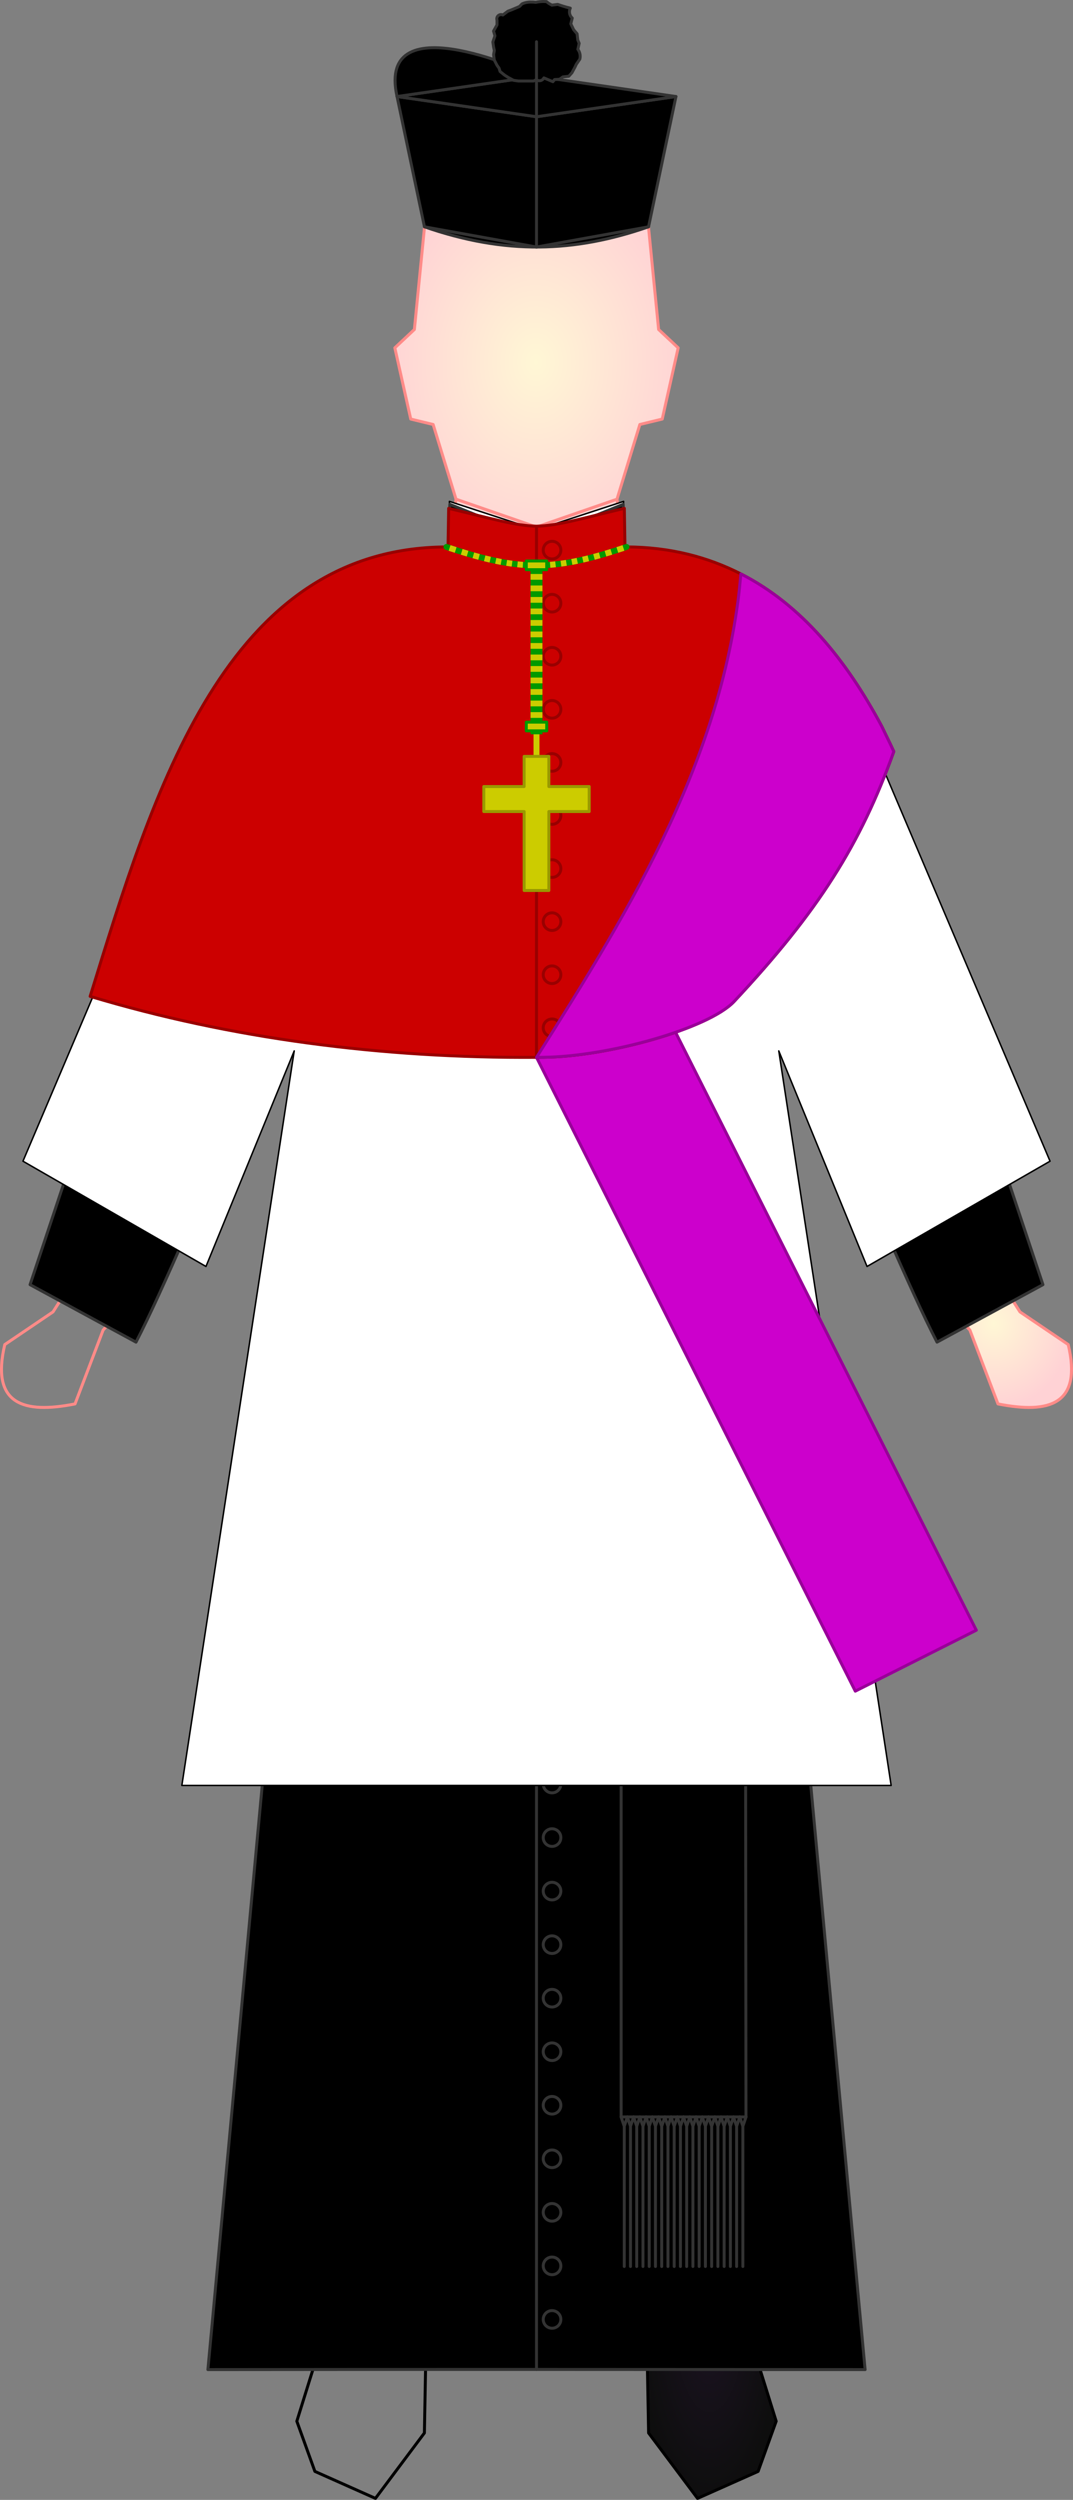 <?xml version="1.0" encoding="UTF-8" standalone="no"?>
<svg
   height="841.706"
   width="361.514"
   version="1.1"
   id="svg1"
   sodipodi:docname="Canons_-_choir_dresses.svg"
   inkscape:version="1.3 (0e150ed6c4, 2023-07-21)"
   xmlns:inkscape="http://www.inkscape.org/namespaces/inkscape"
   xmlns:sodipodi="http://sodipodi.sourceforge.net/DTD/sodipodi-0.dtd"
   xmlns:xlink="http://www.w3.org/1999/xlink"
   xmlns="http://www.w3.org/2000/svg"
   xmlns:svg="http://www.w3.org/2000/svg">
  <rect width="100%" height="100%" fill="#808080" stroke="none"/>
  <sodipodi:namedview
     id="namedview1"
     pagecolor="#ffffff"
     bordercolor="#000000"
     borderopacity="0.25"
     inkscape:showpageshadow="2"
     inkscape:pageopacity="0.0"
     inkscape:pagecheckerboard="0"
     inkscape:deskcolor="#d1d1d1"
     inkscape:zoom="0.47470754"
     inkscape:cx="615.11557"
     inkscape:cy="456.07028"
     inkscape:window-width="1920"
     inkscape:window-height="1009"
     inkscape:window-x="-8"
     inkscape:window-y="-8"
     inkscape:window-maximized="1"
     inkscape:current-layer="svg1" />
  <defs
     id="defs1">
    <linearGradient
       id="linearGradient-shoes">
      <stop
         style="stop-color:#1b1321"
         offset="0"
         id="shoes-stop1" />
      <stop
         style="stop-color:#0e0e0e"
         offset="1"
         id="shoes-stop2" />
    </linearGradient>
    <linearGradient
       id="linearGradient-skin">
      <stop
         style="stop-color:#fff7d5"
         offset="0"
         id="skin-stop1" />
      <stop
         style="stop-color:#ffd2d5"
         offset="1"
         id="skin-stop2" />
    </linearGradient>
    <radialGradient
       r="25.667"
       fy="915.362"
       fx="376.25"
       cy="915.362"
       cx="376.25"
       gradientTransform="matrix(0.907,0,0,2.343,-192.835,-1338.555)"
       gradientUnits="userSpaceOnUse"
       id="radialGradient-feet-A"
       xlink:href="#linearGradient-shoes" />
    <radialGradient
       r="29.327"
       fy="525.281"
       fx="270.673"
       cy="525.281"
       cx="270.673"
       gradientTransform="matrix(0.907,0,0,0.977,-192.833,-43.537)"
       gradientUnits="userSpaceOnUse"
       id="radialGradient-hands-A"
       xlink:href="#linearGradient-skin" />
    <radialGradient
       r="57.086"
       fy="168.723"
       fx="446.153"
       cy="168.723"
       cx="446.153"
       gradientTransform="matrix(0.907,0,0,1.161,-198.141,-49.88)"
       gradientUnits="userSpaceOnUse"
       id="radialGradient-neck-A"
       xlink:href="#linearGradient-skin" />
    <radialGradient
       r="57.086"
       fy="168.723"
       fx="446.153"
       cy="168.723"
       cx="446.153"
       gradientTransform="matrix(0.907,0,0,1.161,-198.14,-49.88)"
       gradientUnits="userSpaceOnUse"
       id="radialGradient-face-A"
       xlink:href="#linearGradient-skin" />
    <radialGradient
       r="25.667"
       fy="915.362"
       fx="376.25"
       cy="915.362"
       cx="376.25"
       gradientTransform="matrix(0.907,0,0,2.343,-192.835,-1338.555)"
       gradientUnits="userSpaceOnUse"
       id="radialGradient-feet-B"
       xlink:href="#linearGradient-shoes" />
    <radialGradient
       r="29.327"
       fy="525.281"
       fx="270.673"
       cy="525.281"
       cx="270.673"
       gradientTransform="matrix(0.907,0,0,0.977,-192.833,-43.537)"
       gradientUnits="userSpaceOnUse"
       id="radialGradient-hands-B"
       xlink:href="#linearGradient-skin" />
    <radialGradient
       r="57.086"
       fy="168.723"
       fx="446.153"
       cy="168.723"
       cx="446.153"
       gradientTransform="matrix(0.907,0,0,1.161,-198.141,-49.88)"
       gradientUnits="userSpaceOnUse"
       id="radialGradient-neck-B"
       xlink:href="#linearGradient-skin" />
    <radialGradient
       r="57.086"
       fy="168.723"
       fx="446.153"
       cy="168.723"
       cx="446.153"
       gradientTransform="matrix(0.907,0,0,1.161,-198.14,-49.88)"
       gradientUnits="userSpaceOnUse"
       id="radialGradient-face-B"
       xlink:href="#linearGradient-skin" />
    <radialGradient
       r="25.667"
       fy="915.362"
       fx="376.25"
       cy="915.362"
       cx="376.25"
       gradientTransform="matrix(0.907,0,0,2.343,-192.835,-1338.555)"
       gradientUnits="userSpaceOnUse"
       id="radialGradient-feet-C"
       xlink:href="#linearGradient-shoes" />
    <radialGradient
       r="29.327"
       fy="525.281"
       fx="270.673"
       cy="525.281"
       cx="270.673"
       gradientTransform="matrix(0.907,0,0,0.977,-192.833,-43.537)"
       gradientUnits="userSpaceOnUse"
       id="radialGradient-hands-C"
       xlink:href="#linearGradient-skin" />
    <radialGradient
       r="57.086"
       fy="168.723"
       fx="446.153"
       cy="168.723"
       cx="446.153"
       gradientTransform="matrix(0.907,0,0,1.161,-198.141,-49.88)"
       gradientUnits="userSpaceOnUse"
       id="radialGradient-neck-C"
       xlink:href="#linearGradient-skin" />
    <radialGradient
       r="57.086"
       fy="168.723"
       fx="446.153"
       cy="168.723"
       cx="446.153"
       gradientTransform="matrix(0.907,0,0,1.161,-198.14,-49.88)"
       gradientUnits="userSpaceOnUse"
       id="radialGradient-face-C"
       xlink:href="#linearGradient-skin" />
    <radialGradient
       r="25.667"
       fy="915.362"
       fx="376.25"
       cy="915.362"
       cx="376.25"
       gradientTransform="matrix(0.907,0,0,2.343,-192.835,-1338.555)"
       gradientUnits="userSpaceOnUse"
       id="radialGradient-feet-D"
       xlink:href="#linearGradient-shoes" />
    <radialGradient
       r="29.327"
       fy="525.281"
       fx="270.673"
       cy="525.281"
       cx="270.673"
       gradientTransform="matrix(0.907,0,0,0.977,-192.833,-43.537)"
       gradientUnits="userSpaceOnUse"
       id="radialGradient-hands-D"
       xlink:href="#linearGradient-skin" />
    <radialGradient
       r="57.086"
       fy="168.723"
       fx="446.153"
       cy="168.723"
       cx="446.153"
       gradientTransform="matrix(0.907,0,0,1.161,-198.141,-49.88)"
       gradientUnits="userSpaceOnUse"
       id="radialGradient-neck-D"
       xlink:href="#linearGradient-skin" />
    <radialGradient
       r="57.086"
       fy="168.723"
       fx="446.153"
       cy="168.723"
       cx="446.153"
       gradientTransform="matrix(0.907,0,0,1.161,-198.14,-49.88)"
       gradientUnits="userSpaceOnUse"
       id="radialGradient-face-D"
       xlink:href="#linearGradient-skin" />
    <radialGradient
       r="25.667"
       fy="915.362"
       fx="376.25"
       cy="915.362"
       cx="376.25"
       gradientTransform="matrix(0.907,0,0,2.343,-192.835,-1338.555)"
       gradientUnits="userSpaceOnUse"
       id="radialGradient-feet-E"
       xlink:href="#linearGradient-shoes" />
    <radialGradient
       r="29.327"
       fy="525.281"
       fx="270.673"
       cy="525.281"
       cx="270.673"
       gradientTransform="matrix(0.907,0,0,0.977,-192.833,-43.537)"
       gradientUnits="userSpaceOnUse"
       id="radialGradient-hands-E"
       xlink:href="#linearGradient-skin" />
    <radialGradient
       r="57.086"
       fy="168.723"
       fx="446.153"
       cy="168.723"
       cx="446.153"
       gradientTransform="matrix(0.907,0,0,1.161,-198.141,-49.88)"
       gradientUnits="userSpaceOnUse"
       id="radialGradient-neck-E"
       xlink:href="#linearGradient-skin" />
    <radialGradient
       r="57.086"
       fy="168.723"
       fx="446.153"
       cy="168.723"
       cx="446.153"
       gradientTransform="matrix(0.907,0,0,1.161,-198.14,-49.88)"
       gradientUnits="userSpaceOnUse"
       id="radialGradient-face-E"
       xlink:href="#linearGradient-skin" />
    <radialGradient
       r="25.667"
       fy="915.362"
       fx="376.25"
       cy="915.362"
       cx="376.25"
       gradientTransform="matrix(0.907,0,0,2.343,-192.835,-1338.555)"
       gradientUnits="userSpaceOnUse"
       id="radialGradient-feet-B-8"
       xlink:href="#linearGradient-shoes" />
    <radialGradient
       r="25.667"
       fy="915.362"
       fx="376.25"
       cy="915.362"
       cx="376.25"
       gradientTransform="matrix(0.907,0,0,2.343,-192.835,-1338.555)"
       gradientUnits="userSpaceOnUse"
       id="radialGradient1"
       xlink:href="#linearGradient-shoes" />
    <radialGradient
       r="25.667"
       fy="915.362"
       fx="376.25"
       cy="915.362"
       cx="376.25"
       gradientTransform="matrix(0.907,0,0,2.343,-192.835,-1338.555)"
       gradientUnits="userSpaceOnUse"
       id="radialGradient2"
       xlink:href="#linearGradient-shoes" />
    <radialGradient
       r="29.327"
       fy="525.281"
       fx="270.673"
       cy="525.281"
       cx="270.673"
       gradientTransform="matrix(0.907,0,0,0.977,-192.833,-43.537)"
       gradientUnits="userSpaceOnUse"
       id="radialGradient-hands-B-5"
       xlink:href="#linearGradient-skin" />
    <radialGradient
       r="29.327"
       fy="525.281"
       fx="270.673"
       cy="525.281"
       cx="270.673"
       gradientTransform="matrix(0.907,0,0,0.977,-192.833,-43.537)"
       gradientUnits="userSpaceOnUse"
       id="radialGradient4"
       xlink:href="#linearGradient-skin" />
    <radialGradient
       r="29.327"
       fy="525.281"
       fx="270.673"
       cy="525.281"
       cx="270.673"
       gradientTransform="matrix(0.907,0,0,0.977,-192.833,-43.537)"
       gradientUnits="userSpaceOnUse"
       id="radialGradient6"
       xlink:href="#linearGradient-skin" />
    <radialGradient
       r="57.086"
       fy="168.723"
       fx="446.153"
       cy="168.723"
       cx="446.153"
       gradientTransform="matrix(0.907,0,0,1.161,-198.141,-49.88)"
       gradientUnits="userSpaceOnUse"
       id="radialGradient-neck-B-0"
       xlink:href="#linearGradient-skin" />
    <radialGradient
       r="57.086"
       fy="168.723"
       fx="446.153"
       cy="168.723"
       cx="446.153"
       gradientTransform="matrix(0.907,0,0,1.161,-198.14,-49.88)"
       gradientUnits="userSpaceOnUse"
       id="radialGradient-face-B-2"
       xlink:href="#linearGradient-skin" />
    <radialGradient
       r="25.667"
       fy="915.362"
       fx="376.25"
       cy="915.362"
       cx="376.25"
       gradientTransform="matrix(0.907,0,0,2.343,-192.835,-1338.555)"
       gradientUnits="userSpaceOnUse"
       id="radialGradient-feet-C-0"
       xlink:href="#linearGradient-shoes" />
    <radialGradient
       r="25.667"
       fy="915.362"
       fx="376.25"
       cy="915.362"
       cx="376.25"
       gradientTransform="matrix(0.907,0,0,2.343,-192.835,-1338.555)"
       gradientUnits="userSpaceOnUse"
       id="radialGradient14"
       xlink:href="#linearGradient-shoes" />
    <radialGradient
       r="25.667"
       fy="915.362"
       fx="376.25"
       cy="915.362"
       cx="376.25"
       gradientTransform="matrix(0.907,0,0,2.343,-192.835,-1338.555)"
       gradientUnits="userSpaceOnUse"
       id="radialGradient16"
       xlink:href="#linearGradient-shoes" />
    <radialGradient
       r="29.327"
       fy="525.281"
       fx="270.673"
       cy="525.281"
       cx="270.673"
       gradientTransform="matrix(0.907,0,0,0.977,-192.833,-43.537)"
       gradientUnits="userSpaceOnUse"
       id="radialGradient-hands-C-2"
       xlink:href="#linearGradient-skin" />
    <radialGradient
       r="29.327"
       fy="525.281"
       fx="270.673"
       cy="525.281"
       cx="270.673"
       gradientTransform="matrix(0.907,0,0,0.977,-192.833,-43.537)"
       gradientUnits="userSpaceOnUse"
       id="radialGradient20"
       xlink:href="#linearGradient-skin" />
    <radialGradient
       r="29.327"
       fy="525.281"
       fx="270.673"
       cy="525.281"
       cx="270.673"
       gradientTransform="matrix(0.907,0,0,0.977,-192.833,-43.537)"
       gradientUnits="userSpaceOnUse"
       id="radialGradient22"
       xlink:href="#linearGradient-skin" />
    <radialGradient
       r="57.086"
       fy="168.723"
       fx="446.153"
       cy="168.723"
       cx="446.153"
       gradientTransform="matrix(0.907,0,0,1.161,-198.141,-49.88)"
       gradientUnits="userSpaceOnUse"
       id="radialGradient-neck-C-4"
       xlink:href="#linearGradient-skin" />
    <radialGradient
       r="57.086"
       fy="168.723"
       fx="446.153"
       cy="168.723"
       cx="446.153"
       gradientTransform="matrix(0.907,0,0,1.161,-198.14,-49.88)"
       gradientUnits="userSpaceOnUse"
       id="radialGradient-face-C-0"
       xlink:href="#linearGradient-skin" />
    <radialGradient
       r="25.667"
       fy="915.362"
       fx="376.25"
       cy="915.362"
       cx="376.25"
       gradientTransform="matrix(0.907,0,0,2.343,-192.835,-1338.555)"
       gradientUnits="userSpaceOnUse"
       id="radialGradient-feet-D-9"
       xlink:href="#linearGradient-shoes" />
    <radialGradient
       r="25.667"
       fy="915.362"
       fx="376.25"
       cy="915.362"
       cx="376.25"
       gradientTransform="matrix(0.907,0,0,2.343,-192.835,-1338.555)"
       gradientUnits="userSpaceOnUse"
       id="radialGradient30"
       xlink:href="#linearGradient-shoes" />
    <radialGradient
       r="25.667"
       fy="915.362"
       fx="376.25"
       cy="915.362"
       cx="376.25"
       gradientTransform="matrix(0.907,0,0,2.343,-192.835,-1338.555)"
       gradientUnits="userSpaceOnUse"
       id="radialGradient32"
       xlink:href="#linearGradient-shoes" />
    <radialGradient
       r="29.327"
       fy="525.281"
       fx="270.673"
       cy="525.281"
       cx="270.673"
       gradientTransform="matrix(0.907,0,0,0.977,-192.833,-43.537)"
       gradientUnits="userSpaceOnUse"
       id="radialGradient-hands-D-4"
       xlink:href="#linearGradient-skin" />
    <radialGradient
       r="29.327"
       fy="525.281"
       fx="270.673"
       cy="525.281"
       cx="270.673"
       gradientTransform="matrix(0.907,0,0,0.977,-192.833,-43.537)"
       gradientUnits="userSpaceOnUse"
       id="radialGradient36"
       xlink:href="#linearGradient-skin" />
    <radialGradient
       r="29.327"
       fy="525.281"
       fx="270.673"
       cy="525.281"
       cx="270.673"
       gradientTransform="matrix(0.907,0,0,0.977,-192.833,-43.537)"
       gradientUnits="userSpaceOnUse"
       id="radialGradient38"
       xlink:href="#linearGradient-skin" />
    <radialGradient
       r="57.086"
       fy="168.723"
       fx="446.153"
       cy="168.723"
       cx="446.153"
       gradientTransform="matrix(0.907,0,0,1.161,-198.141,-49.88)"
       gradientUnits="userSpaceOnUse"
       id="radialGradient-neck-D-8"
       xlink:href="#linearGradient-skin" />
    <radialGradient
       r="57.086"
       fy="168.723"
       fx="446.153"
       cy="168.723"
       cx="446.153"
       gradientTransform="matrix(0.907,0,0,1.161,-198.14,-49.88)"
       gradientUnits="userSpaceOnUse"
       id="radialGradient-face-D-7"
       xlink:href="#linearGradient-skin" />
    <radialGradient
       r="25.667"
       fy="915.362"
       fx="376.25"
       cy="915.362"
       cx="376.25"
       gradientTransform="matrix(0.907,0,0,2.343,-192.835,-1338.555)"
       gradientUnits="userSpaceOnUse"
       id="radialGradient-feet-E-9"
       xlink:href="#linearGradient-shoes" />
    <radialGradient
       r="25.667"
       fy="915.362"
       fx="376.25"
       cy="915.362"
       cx="376.25"
       gradientTransform="matrix(0.907,0,0,2.343,-192.835,-1338.555)"
       gradientUnits="userSpaceOnUse"
       id="radialGradient46"
       xlink:href="#linearGradient-shoes" />
    <radialGradient
       r="25.667"
       fy="915.362"
       fx="376.25"
       cy="915.362"
       cx="376.25"
       gradientTransform="matrix(0.907,0,0,2.343,-192.835,-1338.555)"
       gradientUnits="userSpaceOnUse"
       id="radialGradient48"
       xlink:href="#linearGradient-shoes" />
    <radialGradient
       r="29.327"
       fy="525.281"
       fx="270.673"
       cy="525.281"
       cx="270.673"
       gradientTransform="matrix(0.907,0,0,0.977,-192.833,-43.537)"
       gradientUnits="userSpaceOnUse"
       id="radialGradient-hands-E-4"
       xlink:href="#linearGradient-skin" />
    <radialGradient
       r="29.327"
       fy="525.281"
       fx="270.673"
       cy="525.281"
       cx="270.673"
       gradientTransform="matrix(0.907,0,0,0.977,-192.833,-43.537)"
       gradientUnits="userSpaceOnUse"
       id="radialGradient52"
       xlink:href="#linearGradient-skin" />
    <radialGradient
       r="29.327"
       fy="525.281"
       fx="270.673"
       cy="525.281"
       cx="270.673"
       gradientTransform="matrix(0.907,0,0,0.977,-192.833,-43.537)"
       gradientUnits="userSpaceOnUse"
       id="radialGradient54"
       xlink:href="#linearGradient-skin" />
    <radialGradient
       r="57.086"
       fy="168.723"
       fx="446.153"
       cy="168.723"
       cx="446.153"
       gradientTransform="matrix(0.907,0,0,1.161,-198.141,-49.88)"
       gradientUnits="userSpaceOnUse"
       id="radialGradient-neck-E-8"
       xlink:href="#linearGradient-skin" />
    <radialGradient
       r="57.086"
       fy="168.723"
       fx="446.153"
       cy="168.723"
       cx="446.153"
       gradientTransform="matrix(0.907,0,0,1.161,-198.14,-49.88)"
       gradientUnits="userSpaceOnUse"
       id="radialGradient-face-E-8"
       xlink:href="#linearGradient-skin" />
  </defs>
  <g
     id="Canon-B"
     transform="translate(-25.957,-24.046)">
    <g
       style="display:inline"
       id="Body.group-B">
      <g
         id="Feet-B">
        <use
           style="stroke-linecap:round;stroke-linejoin:round"
           x="0"
           y="0"
           xlink:href="#Right-foot-B"
           id="Left-foot-B"
           transform="matrix(-1,0,0,1,413.429,0)"
           width="100%"
           height="100%" />
        <path
           style="fill:url(#radialGradient-feet-B-8);stroke:#000000;stroke-width:1;stroke-linecap:round;stroke-linejoin:round"
           d="m 170.693,747.608 -1.749,95.622 -16.494,22.022 -20.399,-9.085 -6.09,-16.895 12.495,-40.084 0.25,-52.406"
           id="Right-foot-B" />
      </g>
      <g
         id="Hands-B">
        <use
           style="stroke-linecap:round;stroke-linejoin:round"
           x="0"
           y="0"
           xlink:href="#Right-hand-B"
           id="Left-hand-B"
           transform="matrix(-1,0,0,1,413.429,0)"
           width="100%"
           height="100%" />
        <path
           style="fill:url(#radialGradient-hands-B-5);stroke:#ff8b88;stroke-width:1;stroke-linecap:round;stroke-linejoin:round"
           d="m 59.241,441.516 -15.415,24.24 -16.257,11.005 c -4.769,20.158 6.306,23.421 23.666,19.982 l 9.466,-24.866 18.034,-19.588 z"
           id="Right-hand-B" />
      </g>
      <g
         id="Head-B">
        <path
           style="fill:url(#radialGradient-neck-B-0);stroke:#ff8b88;stroke-width:1;stroke-linecap:round;stroke-linejoin:round"
           d="m 179.596,192.119 -2.422,19.244 29.541,-0.117 29.541,0.117 -2.422,-19.244 -27.119,9.371 z"
           id="Neck-B" />
        <path
           style="fill:url(#radialGradient-face-B-2);stroke:#ff8b88;stroke-width:1;stroke-linecap:round;stroke-linejoin:round"
           d="m 191.719,81.658 -22.754,19.045 -3.391,34.281 -6.59,6.18 5.365,23.975 7.547,1.832 7.699,25.148 27.119,9.371 27.119,-9.371 7.699,-25.148 7.547,-1.832 5.365,-23.975 -6.59,-6.18 -3.391,-34.281 -22.754,-19.045 c -9.997,0.074 -19.995,0.034 -29.992,0 z"
           id="Face-B" />
      </g>
    </g>
    <g
       style="display:inline"
       id="Cassock.group-B">
      <path
         style="fill:#ffffff;stroke:#000000;stroke-width:0.5;stroke-linecap:round;stroke-linejoin:round"
         d="m 177.369,192.862 0.467,14.416 3.061,1.428 7.289,3.018 6.121,1.906 5.395,1.43 5.102,0.477 h 1.912 1.912 l 5.102,-0.477 5.395,-1.43 6.121,-1.906 7.289,-3.018 3.061,-1.428 0.467,-14.416 -29.346,9.584 z"
         id="Cassock-collar-B" />
      <path
         style="fill:#000000;stroke:#333333;stroke-width:1;stroke-linecap:round;stroke-linejoin:round"
         d="m 177.514,193.844 -0.617,16.551 c -26.994,8.21 -55.244,13.394 -72.02,39.869 l -68.793,206.33 35.693,19.354 C 90.521,439.757 126.162,343.704 140.16,347.371 L 96,821.889 c 73.81,-0.096 147.62,-0.046 221.43,0 L 273.27,347.371 c 13.998,-3.667 49.639,92.386 68.383,128.576 L 377.346,456.594 308.553,250.264 c -16.776,-26.476 -45.026,-31.661 -72.021,-39.871 l -0.617,-16.549 -23.029,9.326 0.11,11.073 -12.562,-2.1e-4 0.109,-11.072 z"
         id="Cassock-B" />
      <use
         style="stroke-linecap:round;stroke-linejoin:round"
         height="100%"
         width="100%"
         transform="translate(0,576.839)"
         id="Cassock-button-33-B"
         xlink:href="#Cassock-button-01-B"
         y="0"
         x="0" />
      <use
         style="stroke-linecap:round;stroke-linejoin:round"
         height="100%"
         width="100%"
         transform="translate(0,558.813)"
         id="Cassock-button-32-B"
         xlink:href="#Cassock-button-01-B"
         y="0"
         x="0" />
      <use
         style="stroke-linecap:round;stroke-linejoin:round"
         height="100%"
         width="100%"
         transform="translate(0,540.787)"
         id="Cassock-button-31-B"
         xlink:href="#Cassock-button-01-B"
         y="0"
         x="0" />
      <use
         style="stroke-linecap:round;stroke-linejoin:round"
         height="100%"
         width="100%"
         transform="translate(0,522.76)"
         id="Cassock-button-30-B"
         xlink:href="#Cassock-button-01-B"
         y="0"
         x="0" />
      <use
         style="stroke-linecap:round;stroke-linejoin:round"
         height="100%"
         width="100%"
         transform="translate(0,504.734)"
         id="Cassock-button-29-B"
         xlink:href="#Cassock-button-01-B"
         y="0"
         x="0" />
      <use
         style="stroke-linecap:round;stroke-linejoin:round"
         height="100%"
         width="100%"
         transform="translate(0,486.708)"
         id="Cassock-button-28-B"
         xlink:href="#Cassock-button-01-B"
         y="0"
         x="0" />
      <use
         style="stroke-linecap:round;stroke-linejoin:round"
         height="100%"
         width="100%"
         transform="translate(0,468.682)"
         id="Cassock-button-27-B"
         xlink:href="#Cassock-button-01-B"
         y="0"
         x="0" />
      <use
         style="stroke-linecap:round;stroke-linejoin:round"
         height="100%"
         width="100%"
         transform="translate(0,450.656)"
         id="Cassock-button-26-B"
         xlink:href="#Cassock-button-01-B"
         y="0"
         x="0" />
      <use
         style="stroke-linecap:round;stroke-linejoin:round"
         height="100%"
         width="100%"
         transform="translate(0,432.629)"
         id="Cassock-button-25-B"
         xlink:href="#Cassock-button-01-B"
         y="0"
         x="0" />
      <use
         style="stroke-linecap:round;stroke-linejoin:round"
         height="100%"
         width="100%"
         transform="translate(0,414.603)"
         id="Cassock-button-24-B"
         xlink:href="#Cassock-button-01-B"
         y="0"
         x="0" />
      <use
         style="stroke-linecap:round;stroke-linejoin:round"
         height="100%"
         width="100%"
         transform="translate(0,396.577)"
         id="Cassock-button-23-B"
         xlink:href="#Cassock-button-01-B"
         y="0"
         x="0" />
      <use
         style="stroke-linecap:round;stroke-linejoin:round"
         height="100%"
         width="100%"
         transform="translate(0,378.551)"
         id="Cassock-button-22-B"
         xlink:href="#Cassock-button-01-B"
         y="0"
         x="0" />
      <use
         style="stroke-linecap:round;stroke-linejoin:round"
         height="100%"
         width="100%"
         transform="translate(0,360.524)"
         id="Cassock-button-21-B"
         xlink:href="#Cassock-button-01-B"
         y="0"
         x="0" />
      <use
         style="stroke-linecap:round;stroke-linejoin:round"
         height="100%"
         width="100%"
         transform="translate(0,342.498)"
         id="Cassock-button-20-B"
         xlink:href="#Cassock-button-01-B"
         y="0"
         x="0" />
      <use
         style="stroke-linecap:round;stroke-linejoin:round"
         height="100%"
         width="100%"
         transform="translate(0,324.472)"
         id="Cassock-button-19-B"
         xlink:href="#Cassock-button-01-B"
         y="0"
         x="0" />
      <use
         style="stroke-linecap:round;stroke-linejoin:round"
         height="100%"
         width="100%"
         transform="translate(0,306.446)"
         id="Cassock-button-18-B"
         xlink:href="#Cassock-button-01-B"
         y="0"
         x="0" />
      <use
         style="stroke-linecap:round;stroke-linejoin:round"
         height="100%"
         width="100%"
         transform="translate(0,288.42)"
         id="Cassock-button-17-B"
         xlink:href="#Cassock-button-01-B"
         y="0"
         x="0" />
      <use
         style="stroke-linecap:round;stroke-linejoin:round"
         height="100%"
         width="100%"
         transform="translate(0,270.393)"
         id="Cassock-button-16-B"
         xlink:href="#Cassock-button-01-B"
         y="0"
         x="0" />
      <use
         style="stroke-linecap:round;stroke-linejoin:round"
         height="100%"
         width="100%"
         transform="translate(0,252.367)"
         id="Cassock-button-15-B"
         xlink:href="#Cassock-button-01-B"
         y="0"
         x="0" />
      <use
         style="stroke-linecap:round;stroke-linejoin:round"
         height="100%"
         width="100%"
         transform="translate(0,234.341)"
         id="Cassock-button-14-B"
         xlink:href="#Cassock-button-01-B"
         y="0"
         x="0" />
      <use
         style="stroke-linecap:round;stroke-linejoin:round"
         height="100%"
         width="100%"
         transform="translate(0,216.315)"
         id="Cassock-button-13-B"
         xlink:href="#Cassock-button-01-B"
         y="0"
         x="0" />
      <use
         style="stroke-linecap:round;stroke-linejoin:round"
         height="100%"
         width="100%"
         transform="translate(0,198.288)"
         id="Cassock-button-12-B"
         xlink:href="#Cassock-button-01-B"
         y="0"
         x="0" />
      <use
         style="stroke-linecap:round;stroke-linejoin:round"
         height="100%"
         width="100%"
         transform="translate(0,180.262)"
         id="Cassock-button-11-B"
         xlink:href="#Cassock-button-01-B"
         y="0"
         x="0" />
      <use
         style="stroke-linecap:round;stroke-linejoin:round"
         height="100%"
         width="100%"
         transform="translate(0,162.236)"
         id="Cassock-button-10-B"
         xlink:href="#Cassock-button-01-B"
         y="0"
         x="0" />
      <use
         style="stroke-linecap:round;stroke-linejoin:round"
         height="100%"
         width="100%"
         transform="translate(0,144.21)"
         id="Cassock-button-09-B"
         xlink:href="#Cassock-button-01-B"
         y="0"
         x="0" />
      <use
         style="stroke-linecap:round;stroke-linejoin:round"
         height="100%"
         width="100%"
         transform="translate(0,126.184)"
         id="Cassock-button-08-B"
         xlink:href="#Cassock-button-01-B"
         y="0"
         x="0" />
      <use
         style="stroke-linecap:round;stroke-linejoin:round"
         height="100%"
         width="100%"
         transform="translate(0,108.157)"
         id="Cassock-button-07-B"
         xlink:href="#Cassock-button-01-B"
         y="0"
         x="0" />
      <use
         style="stroke-linecap:round;stroke-linejoin:round"
         height="100%"
         width="100%"
         transform="translate(0,90.131)"
         id="Cassock-button-06-B"
         xlink:href="#Cassock-button-01-B"
         y="0"
         x="0" />
      <use
         style="stroke-linecap:round;stroke-linejoin:round"
         height="100%"
         width="100%"
         transform="translate(0,72.105)"
         id="Cassock-button-05-B"
         xlink:href="#Cassock-button-01-B"
         y="0"
         x="0" />
      <use
         style="stroke-linecap:round;stroke-linejoin:round"
         height="100%"
         width="100%"
         transform="translate(0,54.079)"
         id="Cassock-button-04-B"
         xlink:href="#Cassock-button-01-B"
         y="0"
         x="0" />
      <use
         style="stroke-linecap:round;stroke-linejoin:round"
         height="100%"
         width="100%"
         transform="translate(0,36.052)"
         id="Cassock-button-03-B"
         xlink:href="#Cassock-button-01-B"
         y="0"
         x="0" />
      <use
         style="stroke-linecap:round;stroke-linejoin:round"
         height="100%"
         width="100%"
         transform="translate(0,18.026)"
         id="Cassock-button-02-B"
         xlink:href="#Cassock-button-01-B"
         y="0"
         x="0" />
      <circle
         cy="228.155"
         cx="211.952"
         id="Cassock-button-01-B"
         style="fill:#000000;stroke:#333333;stroke-width:1;stroke-linecap:round;stroke-linejoin:round"
         r="2.969" />
      <path
         style="fill:#000000;stroke:#333333;stroke-width:1;stroke-linecap:round;stroke-linejoin:round"
         d="m 206.714,821.824 v -607.582"
         id="Cassock-front-B" />
    </g>
    <g
       style="display:inline"
       id="Fascia.group-B">
      <path
         style="fill:#000000;stroke:#333333;stroke-width:1;stroke-linecap:round;stroke-linejoin:round"
         d="m 132.179,417.032 c 49.69,0.116 99.38,0.051 149.07,-1.9e-4 l -4.32,-38.461 c -47.952,0.051 -118.862,0.017 -140.43,2.6e-4 z"
         id="Fascia-upper-B" />
      <path
         style="fill:#000000;stroke:#333333;stroke-width:1;stroke-linecap:round;stroke-linejoin:round"
         d="m 235.231,378.57 41.699,1e-5 0.36,358.241 H 235.23 c 0.003,-119.413 -0.004,-238.828 3.4e-4,-358.241 z"
         id="Fascia-lower-B" />
      <use
         style="stroke-linecap:round;stroke-linejoin:round"
         transform="translate(39.967)"
         height="100%"
         width="100%"
         id="Fascia-fringe-20-B"
         xlink:href="#Fascia-fringe-01-B"
         y="0"
         x="0" />
      <use
         style="stroke-linecap:round;stroke-linejoin:round"
         transform="translate(37.863)"
         height="100%"
         width="100%"
         id="Fascia-fringe-19-B"
         xlink:href="#Fascia-fringe-01-B"
         y="0"
         x="0" />
      <use
         style="stroke-linecap:round;stroke-linejoin:round"
         transform="translate(35.76)"
         height="100%"
         width="100%"
         id="Fascia-fringe-18-B"
         xlink:href="#Fascia-fringe-01-B"
         y="0"
         x="0" />
      <use
         style="stroke-linecap:round;stroke-linejoin:round"
         transform="translate(33.656)"
         height="100%"
         width="100%"
         id="Fascia-fringe-17-B"
         xlink:href="#Fascia-fringe-01-B"
         y="0"
         x="0" />
      <use
         style="stroke-linecap:round;stroke-linejoin:round"
         transform="translate(31.553)"
         height="100%"
         width="100%"
         id="Fascia-fringe-16-B"
         xlink:href="#Fascia-fringe-01-B"
         y="0"
         x="0" />
      <use
         style="stroke-linecap:round;stroke-linejoin:round"
         transform="translate(29.449)"
         height="100%"
         width="100%"
         id="Fascia-fringe-15-B"
         xlink:href="#Fascia-fringe-01-B"
         y="0"
         x="0" />
      <use
         style="stroke-linecap:round;stroke-linejoin:round"
         transform="translate(27.346)"
         height="100%"
         width="100%"
         id="Fascia-fringe-14-B"
         xlink:href="#Fascia-fringe-01-B"
         y="0"
         x="0" />
      <use
         style="stroke-linecap:round;stroke-linejoin:round"
         transform="translate(25.242)"
         height="100%"
         width="100%"
         id="Fascia-fringe-13-B"
         xlink:href="#Fascia-fringe-01-B"
         y="0"
         x="0" />
      <use
         style="stroke-linecap:round;stroke-linejoin:round"
         transform="translate(23.139)"
         height="100%"
         width="100%"
         id="Fascia-fringe-12-B"
         xlink:href="#Fascia-fringe-01-B"
         y="0"
         x="0" />
      <use
         style="stroke-linecap:round;stroke-linejoin:round"
         transform="translate(21.035)"
         height="100%"
         width="100%"
         id="Fascia-fringe-11-B"
         xlink:href="#Fascia-fringe-01-B"
         y="0"
         x="0" />
      <use
         style="stroke-linecap:round;stroke-linejoin:round"
         transform="translate(18.932)"
         height="100%"
         width="100%"
         id="Fascia-fringe-10-B"
         xlink:href="#Fascia-fringe-01-B"
         y="0"
         x="0" />
      <use
         style="stroke-linecap:round;stroke-linejoin:round"
         transform="translate(16.828)"
         height="100%"
         width="100%"
         id="Fascia-fringe-09-B"
         xlink:href="#Fascia-fringe-01-B"
         y="0"
         x="0" />
      <use
         style="stroke-linecap:round;stroke-linejoin:round"
         transform="translate(14.725)"
         height="100%"
         width="100%"
         id="Fascia-fringe-08-B"
         xlink:href="#Fascia-fringe-01-B"
         y="0"
         x="0" />
      <use
         style="stroke-linecap:round;stroke-linejoin:round"
         transform="translate(12.621)"
         height="100%"
         width="100%"
         id="Fascia-fringe-07-B"
         xlink:href="#Fascia-fringe-01-B"
         y="0"
         x="0" />
      <use
         style="stroke-linecap:round;stroke-linejoin:round"
         transform="translate(10.518)"
         height="100%"
         width="100%"
         id="Fascia-fringe-06-B"
         xlink:href="#Fascia-fringe-01-B"
         y="0"
         x="0" />
      <use
         style="stroke-linecap:round;stroke-linejoin:round"
         transform="translate(8.414)"
         height="100%"
         width="100%"
         id="Fascia-fringe-05-B"
         xlink:href="#Fascia-fringe-01-B"
         y="0"
         x="0" />
      <use
         style="stroke-linecap:round;stroke-linejoin:round"
         transform="translate(6.311)"
         height="100%"
         width="100%"
         id="Fascia-fringe-04-B"
         xlink:href="#Fascia-fringe-01-B"
         y="0"
         x="0" />
      <use
         style="stroke-linecap:round;stroke-linejoin:round"
         transform="translate(4.207)"
         height="100%"
         width="100%"
         id="Fascia-fringe-03-B"
         xlink:href="#Fascia-fringe-01-B"
         y="0"
         x="0" />
      <use
         style="stroke-linecap:round;stroke-linejoin:round"
         transform="translate(2.104)"
         height="100%"
         width="100%"
         id="Fascia-fringe-02-B"
         xlink:href="#Fascia-fringe-01-B"
         y="0"
         x="0" />
      <path
         style="fill:none;stroke:#333333;stroke-width:1;stroke-linecap:round;stroke-linejoin:round"
         d="m 235.202,736.811 1.074,3.147 m -2e-4,47.213 2e-4,-47.213 1.073,-3.147"
         id="Fascia-fringe-01-B" />
    </g>
    <g
       style="display:inline"
       id="Rochet.group-B">
      <path
         style="fill:#ffffff;stroke:#000000;stroke-width:0.5;stroke-linecap:round;stroke-linejoin:round"
         d="m 172.017,209.58 c -27.017,8.26 -50.769,12.435 -67.561,39.053 L 33.695,415.018 95.349,450.467 125.087,377.885 87.228,625.207 H 326.201 l -37.859,-247.322 29.738,72.582 61.654,-35.449 -70.762,-166.385 c -16.791,-26.618 -40.544,-30.793 -67.561,-39.053 0.316,4.328 -16.962,10.738 -34.697,11.328 -17.735,-0.59 -35.013,-7 -34.697,-11.328 z"
         id="Rochet-B" />
    </g>
    <g
       style="display:inline"
       id="Mozzetta.group-B">
      <path
         style="fill:#cc00cc;stroke:#990099;stroke-width:1;stroke-linecap:round;stroke-linejoin:round"
         d="M 128.822,225.293 314.121,593.461 354.895,572.939 172.017,209.58 c -15.903,3.938 -30.179,8.327 -42.93,15.543 -0.091,0.051 -0.175,0.118 -0.266,0.17 z"
         id="Mozzetta-stole-B" />
      <path
         style="fill:#cc0000;stroke:#990000;stroke-width:1;stroke-linecap:round;stroke-linejoin:round"
         d="m 177.123,195.211 -0.221,13.158 c 10.976,3.647 20.099,5.977 29.812,6.057 9.714,-0.08 18.836,-2.41 29.812,-6.057 l -0.221,-13.158 c -15.224,3.608 -22.338,5.825 -29.592,6.006 -7.254,-0.181 -14.367,-2.398 -29.592,-6.006 z"
         id="Mozzetta-collar-B" />
      <path
         style="fill:#cc0000;stroke:#990000;stroke-width:1;stroke-linecap:round;stroke-linejoin:round"
         d="m 176.378,208.199 c -74.52,0.315 -98.72,82.306 -120.051,151.318 47.018,14.141 98.222,20.891 150.387,20.541 0.831,0.006 1.656,-0.027 2.486,-0.025 2.659,-0.041 5.451,-0.192 8.361,-0.477 3.069,-0.3 6.243,-0.725 9.453,-1.258 3.21,-0.533 6.455,-1.173 9.664,-1.9 3.209,-0.727 6.38,-1.543 9.445,-2.426 3.066,-0.883 6.024,-1.835 8.805,-2.836 2.78,-1.001 5.384,-2.051 7.736,-3.131 2.353,-1.08 4.455,-2.19 6.238,-3.311 1.783,-1.121 3.245,-2.252 4.316,-3.375 3.585,-3.83 6.94,-7.53 10.088,-11.135 3.148,-3.605 6.091,-7.115 8.85,-10.562 2.759,-3.447 5.332,-6.832 7.748,-10.188 2.416,-3.356 4.671,-6.684 6.791,-10.016 2.12,-3.331 4.104,-6.667 5.975,-10.041 1.87,-3.374 3.629,-6.785 5.297,-10.268 1.668,-3.483 3.247,-7.035 4.76,-10.693 1.513,-3.658 2.959,-7.422 4.363,-11.322 -1.296,-2.89 -2.686,-5.561 -4.008,-8.387 -11.966,-22.418 -27.087,-41 -47.514,-51.426 -11.146,-5.689 -23.824,-9.022 -38.52,-9.084 -11.215,3.749 -20.465,6.145 -30.336,6.227 -9.871,-0.081 -19.121,-2.477 -30.336,-6.227 z"
         id="Mozzetta-B" />
      <use
         style="stroke-linecap:round;stroke-linejoin:round"
         transform="translate(0,160.835)"
         id="Mozzetta-button-10-B"
         height="100%"
         width="100%"
         xlink:href="#Mozzetta-button-01-B"
         y="0"
         x="0" />
      <use
         style="stroke-linecap:round;stroke-linejoin:round"
         transform="translate(0,142.965)"
         id="Mozzetta-button-09-B"
         height="100%"
         width="100%"
         xlink:href="#Mozzetta-button-01-B"
         y="0"
         x="0" />
      <use
         style="stroke-linecap:round;stroke-linejoin:round"
         transform="translate(0,125.094)"
         id="Mozzetta-button-08-B"
         height="100%"
         width="100%"
         xlink:href="#Mozzetta-button-01-B"
         y="0"
         x="0" />
      <use
         style="stroke-linecap:round;stroke-linejoin:round"
         transform="translate(0,107.224)"
         id="Mozzetta-button-07-B"
         height="100%"
         width="100%"
         xlink:href="#Mozzetta-button-01-B"
         y="0"
         x="0" />
      <use
         style="stroke-linecap:round;stroke-linejoin:round"
         transform="translate(0,89.353)"
         id="Mozzetta-button-06-B"
         height="100%"
         width="100%"
         xlink:href="#Mozzetta-button-01-B"
         y="0"
         x="0" />
      <use
         style="stroke-linecap:round;stroke-linejoin:round"
         transform="translate(0,71.482)"
         id="Mozzetta-button-05-B"
         height="100%"
         width="100%"
         xlink:href="#Mozzetta-button-01-B"
         y="0"
         x="0" />
      <use
         style="stroke-linecap:round;stroke-linejoin:round"
         transform="translate(0,53.612)"
         id="Mozzetta-button-04-B"
         height="100%"
         width="100%"
         xlink:href="#Mozzetta-button-01-B"
         y="0"
         x="0" />
      <use
         style="stroke-linecap:round;stroke-linejoin:round"
         transform="translate(0,35.741)"
         id="Mozzetta-button-03-B"
         height="100%"
         width="100%"
         xlink:href="#Mozzetta-button-01-B"
         y="0"
         x="0" />
      <use
         style="stroke-linecap:round;stroke-linejoin:round"
         transform="translate(0,17.871)"
         id="Mozzetta-button-02-B"
         height="100%"
         width="100%"
         xlink:href="#Mozzetta-button-01-B"
         y="0"
         x="0" />
      <ellipse
         ry="2.969"
         rx="2.969"
         cy="209.271"
         cx="211.952"
         id="Mozzetta-button-01-B"
         style="fill:#cc0000;stroke:#990000;stroke-width:1;stroke-linecap:round;stroke-linejoin:round" />
      <path
         style="fill:#cc0000;stroke:#990000;stroke-width:1;stroke-linecap:round;stroke-linejoin:round"
         d="M 206.714,380.059 V 201.889"
         id="Mozzetta-front-B" />
      <path
         style="fill:#cc00cc;stroke:#990099;stroke-width:1;stroke-linecap:round;stroke-linejoin:round"
         d="m 275.57,217.283 c -0.28,3.062 -0.571,6.119 -0.975,9.129 -0.514,3.833 -1.128,7.624 -1.832,11.377 -0.705,3.753 -1.501,7.466 -2.383,11.145 -0.882,3.678 -1.848,7.321 -2.895,10.93 -2.093,7.218 -4.503,14.302 -7.178,21.275 -2.674,6.973 -5.614,13.834 -8.768,20.605 -3.153,6.771 -6.519,13.454 -10.049,20.066 -3.53,6.613 -7.223,13.157 -11.027,19.654 -7.608,12.995 -15.661,25.802 -23.75,38.594 0.831,0.006 1.656,-0.027 2.486,-0.025 2.659,-0.041 5.451,-0.192 8.361,-0.477 3.069,-0.3 6.243,-0.725 9.453,-1.258 3.21,-0.533 6.455,-1.173 9.664,-1.9 3.209,-0.727 6.38,-1.543 9.445,-2.426 3.066,-0.883 6.024,-1.835 8.805,-2.836 2.78,-1.001 5.384,-2.051 7.736,-3.131 2.353,-1.08 4.455,-2.19 6.238,-3.311 1.783,-1.121 3.245,-2.252 4.316,-3.375 3.585,-3.83 6.94,-7.53 10.088,-11.135 3.148,-3.605 6.091,-7.115 8.85,-10.562 2.759,-3.447 5.332,-6.832 7.748,-10.188 2.416,-3.356 4.671,-6.684 6.791,-10.016 2.12,-3.331 4.104,-6.667 5.975,-10.041 1.87,-3.374 3.629,-6.785 5.297,-10.268 1.668,-3.483 3.247,-7.035 4.76,-10.693 1.513,-3.658 2.959,-7.422 4.363,-11.322 -1.296,-2.89 -2.686,-5.561 -4.008,-8.387 -11.966,-22.418 -27.087,-41 -47.514,-51.426 z"
         id="Mozzetta-folded-B" />
    </g>
    <g
       style="display:inline"
       id="Pectoral-cross.group-B">
      <path
         style="fill:none;stroke:#009900;stroke-width:2;stroke-linecap:round;stroke-linejoin:round"
         d="m 237.05,208.2 c -11.215,3.749 -20.465,6.145 -30.336,6.227 -9.871,-0.081 -19.121,-2.477 -30.336,-6.227"
         id="Pectoral-cross-cord-upper-B" />
      <path
         style="fill:none;stroke:#cccc00;stroke-width:2;stroke-linecap:butt;stroke-linejoin:round"
         d="m 236.005,208.547 c -0.347,0.114 -0.692,0.228 -1.035,0.339 -0.343,0.112 -0.684,0.222 -1.024,0.331 m -2.018,0.637 c -0.333,0.103 -0.665,0.205 -0.995,0.305 -0.33,0.1 -0.659,0.199 -0.987,0.296 m -1.949,0.565 c -0.322,0.091 -0.643,0.18 -0.963,0.268 -0.32,0.088 -0.639,0.174 -0.957,0.259 m -1.895,0.487 c -0.314,0.078 -0.627,0.154 -0.939,0.228 -0.312,0.074 -0.624,0.147 -0.934,0.218 m -1.856,0.404 c -0.308,0.064 -0.615,0.126 -0.922,0.186 -0.307,0.06 -0.613,0.118 -0.919,0.175 m -1.832,0.315 c -0.305,0.049 -0.609,0.096 -0.913,0.14 -0.304,0.045 -0.608,0.088 -0.912,0.129 m -1.823,0.221 c -0.304,0.033 -0.608,0.063 -0.912,0.092 -0.304,0.029 -0.608,0.055 -0.913,0.08 m -1.829,0.121 c -0.306,0.016 -0.611,0.029 -0.918,0.041 -0.306,0.011 -0.613,0.021 -0.92,0.028 m -1.847,0 c -0.307,-0.007 -0.614,-0.016 -0.92,-0.028 -0.306,-0.011 -0.612,-0.025 -0.918,-0.041 m -1.829,-0.121 c -0.304,-0.024 -0.609,-0.051 -0.913,-0.08 -0.304,-0.029 -0.608,-0.059 -0.912,-0.092 m -1.823,-0.221 c -0.304,-0.041 -0.608,-0.084 -0.912,-0.129 -0.304,-0.045 -0.609,-0.092 -0.913,-0.14 m -1.832,-0.315 c -0.306,-0.056 -0.612,-0.115 -0.919,-0.175 -0.307,-0.06 -0.614,-0.122 -0.922,-0.186 m -1.856,-0.404 c -0.311,-0.071 -0.622,-0.144 -0.934,-0.218 -0.312,-0.074 -0.625,-0.151 -0.939,-0.228 m -1.895,-0.487 c -0.318,-0.085 -0.637,-0.171 -0.957,-0.259 -0.32,-0.088 -0.641,-0.177 -0.963,-0.268 m -1.949,-0.565 c -0.327,-0.097 -0.656,-0.196 -0.987,-0.296 -0.33,-0.1 -0.662,-0.202 -0.995,-0.305 m -2.018,-0.637 c -0.34,-0.109 -0.681,-0.219 -1.024,-0.331 -0.343,-0.112 -0.688,-0.225 -1.035,-0.339"
         id="Pectoral-cross-cord-upper-gold-B" />
      <path
         style="fill:none;stroke:#cccc00;stroke-width:2;stroke-linecap:round;stroke-linejoin:round"
         d="m 206.714,271.283 v 6.938"
         id="Pectoral-cross-cord-hook-B" />
      <path
         style="fill:none;stroke:#009900;stroke-width:4;stroke-linecap:butt;stroke-linejoin:round"
         d="m 206.714,213.427 v 57.857"
         id="Pectoral-cross-cord-lower-B" />
      <path
         style="fill:none;stroke:#cccc00;stroke-width:4;stroke-linecap:butt;stroke-linejoin:round"
         d="m 206.714,213.427 v 1.938 m 0,1.938 v 1.938 m 0,1.938 v 1.938 m 0,1.938 v 1.938 m 0,1.938 v 1.938 m 0,1.938 v 1.938 m 0,1.938 v 1.938 m 0,1.938 v 1.938 m 0,1.938 v 1.938 m 0,1.938 v 1.938 m 0,1.938 v 1.938 m 0,1.938 v 1.938 m 0,1.938 v 1.938 m 0,1.938 v 1.938 m 0,1.938 v 1.938"
         id="Pectoral-cross-cord-lower-gold-B" />
      <use
         style="stroke-linecap:round;stroke-linejoin:round"
         transform="translate(0,-54.265)"
         height="100%"
         width="100%"
         id="Pectoral-cross-cord-ring-upper-B"
         xlink:href="#Pectoral-cross-cord-ring-lower-B"
         y="0"
         x="0" />
      <rect
         style="fill:#cccc00;stroke:#009900;stroke-width:1;stroke-linecap:round;stroke-linejoin:round"
         id="Pectoral-cross-cord-ring-lower-B"
         width="6.876"
         height="2.938"
         x="203.276"
         y="267.191" />
      <path
         style="fill:#cccc00;stroke:#999900;stroke-width:1;stroke-linecap:round;stroke-linejoin:round"
         d="m 202.549,278.721 v 10.153 h -13.589 v 8.423 h 13.589 v 26.578 h 8.33 v -26.578 h 13.589 v -8.423 h -13.589 v -10.153 z"
         id="Pectoral-cross-B" />
    </g>
    <g
       style="display:inline"
       id="Zucchetto.group-B">
      <path
         style="fill:#000000;stroke:#333333;stroke-width:1;stroke-linecap:round;stroke-linejoin:round"
         d="m 206.714,76.547 c -19.588,0.426 -30.105,10.603 -37.75,23.867 27.29,9.471 50.544,8.676 75.5,0 -7.645,-13.265 -18.162,-23.441 -37.75,-23.867 z"
         id="Zucchetto-B" />
    </g>
    <g
       style="display:inline"
       id="Biretta.group-B">
      <path
         style="fill:#000000;stroke:#333333;stroke-width:1;stroke-linecap:round;stroke-linejoin:round"
         d="m 159.726,56.546 9.238,43.868 37.75,6.803 37.75,-6.803 9.239,-43.869 -46.988,6.807 z"
         id="Biretta-lower-B" />
      <path
         style="fill:#000000;stroke:#333333;stroke-width:1;stroke-linecap:round;stroke-linejoin:round"
         d="m 206.715,49.739 -46.988,6.807 46.988,6.807 46.988,-6.807 z"
         id="Biretta-upper-B" />
      <path
         style="fill:#000000;stroke:#333333;stroke-width:1;stroke-linecap:round;stroke-linejoin:round"
         d="m 159.726,56.546 46.989,-6.807 c 0,0 -54.212,-25.671 -46.989,6.807 z"
         id="Biretta-peak-B" />
      <path
         style="fill:#000000;stroke:#333333;stroke-width:1;stroke-linecap:round;stroke-linejoin:round"
         d="m 206.663,50.86 c 0.234,0.188 0.519,0.311 0.817,0.352 0.297,0.04 0.605,-0.002 0.881,-0.121 0.366,-0.158 0.671,-0.454 0.841,-0.815 l 3.045,1.275 0.552,-0.72 1.657,-0.086 1.147,-0.806 1.993,-0.23 1.047,-1.152 1.054,-1.952 0.422,-0.904 1.199,-1.75 c 0.167,-0.672 0.15,-1.389 -0.046,-2.054 -0.132,-0.446 -0.344,-0.867 -0.622,-1.239 l 0.436,-2.024 -0.465,-1.132 -0.233,-2.073 -1.163,-1.382 -0.951,-1.966 0.486,-1.949 c -0.526,-0.469 -0.865,-1.141 -0.93,-1.843 -0.048,-0.511 0.048,-1.036 0.274,-1.497 -0.716,-0.173 -1.428,-0.365 -2.135,-0.576 -0.71,-0.212 -1.414,-0.442 -2.111,-0.691 l -1.969,0.251 -1.004,-0.563 -0.832,-0.635 c -0.697,-0.048 -1.398,-0.04 -2.094,0.026 -0.503,0.047 -1.003,0.124 -1.496,0.23 -0.589,-0.078 -1.184,-0.109 -1.778,-0.094 -0.714,0.018 -1.431,0.104 -2.11,0.325 -0.261,0.085 -0.516,0.189 -0.762,0.312 l -0.84,0.86 -2.684,1.131 -1.232,0.461 -1.68,1.264 c -0.279,-0.134 -0.602,-0.173 -0.904,-0.111 -0.303,0.062 -0.584,0.226 -0.787,0.459 -0.162,0.185 -0.274,0.413 -0.323,0.654 -0.049,0.241 -0.034,0.495 0.042,0.728 v 1.612 l -1.163,2.073 0.465,1.612 -0.698,2.073 0.233,1.607 0.258,1.259 -0.237,1.386 0.212,1.775 0.93,1.804 0.698,0.98 0.34,1.113 1.541,1.238 1.264,0.807 1.739,0.929 1.628,0.23 h 5.118 l 0.93,-0.461 z"
         id="Biretta-tuft-B" />
      <path
         style="fill:#000000;stroke:#333333;stroke-width:1;stroke-linecap:round;stroke-linejoin:round"
         d="M 206.714,107.217 V 38.103"
         id="Biretta-front-B" />
    </g>
  </g>
</svg>
